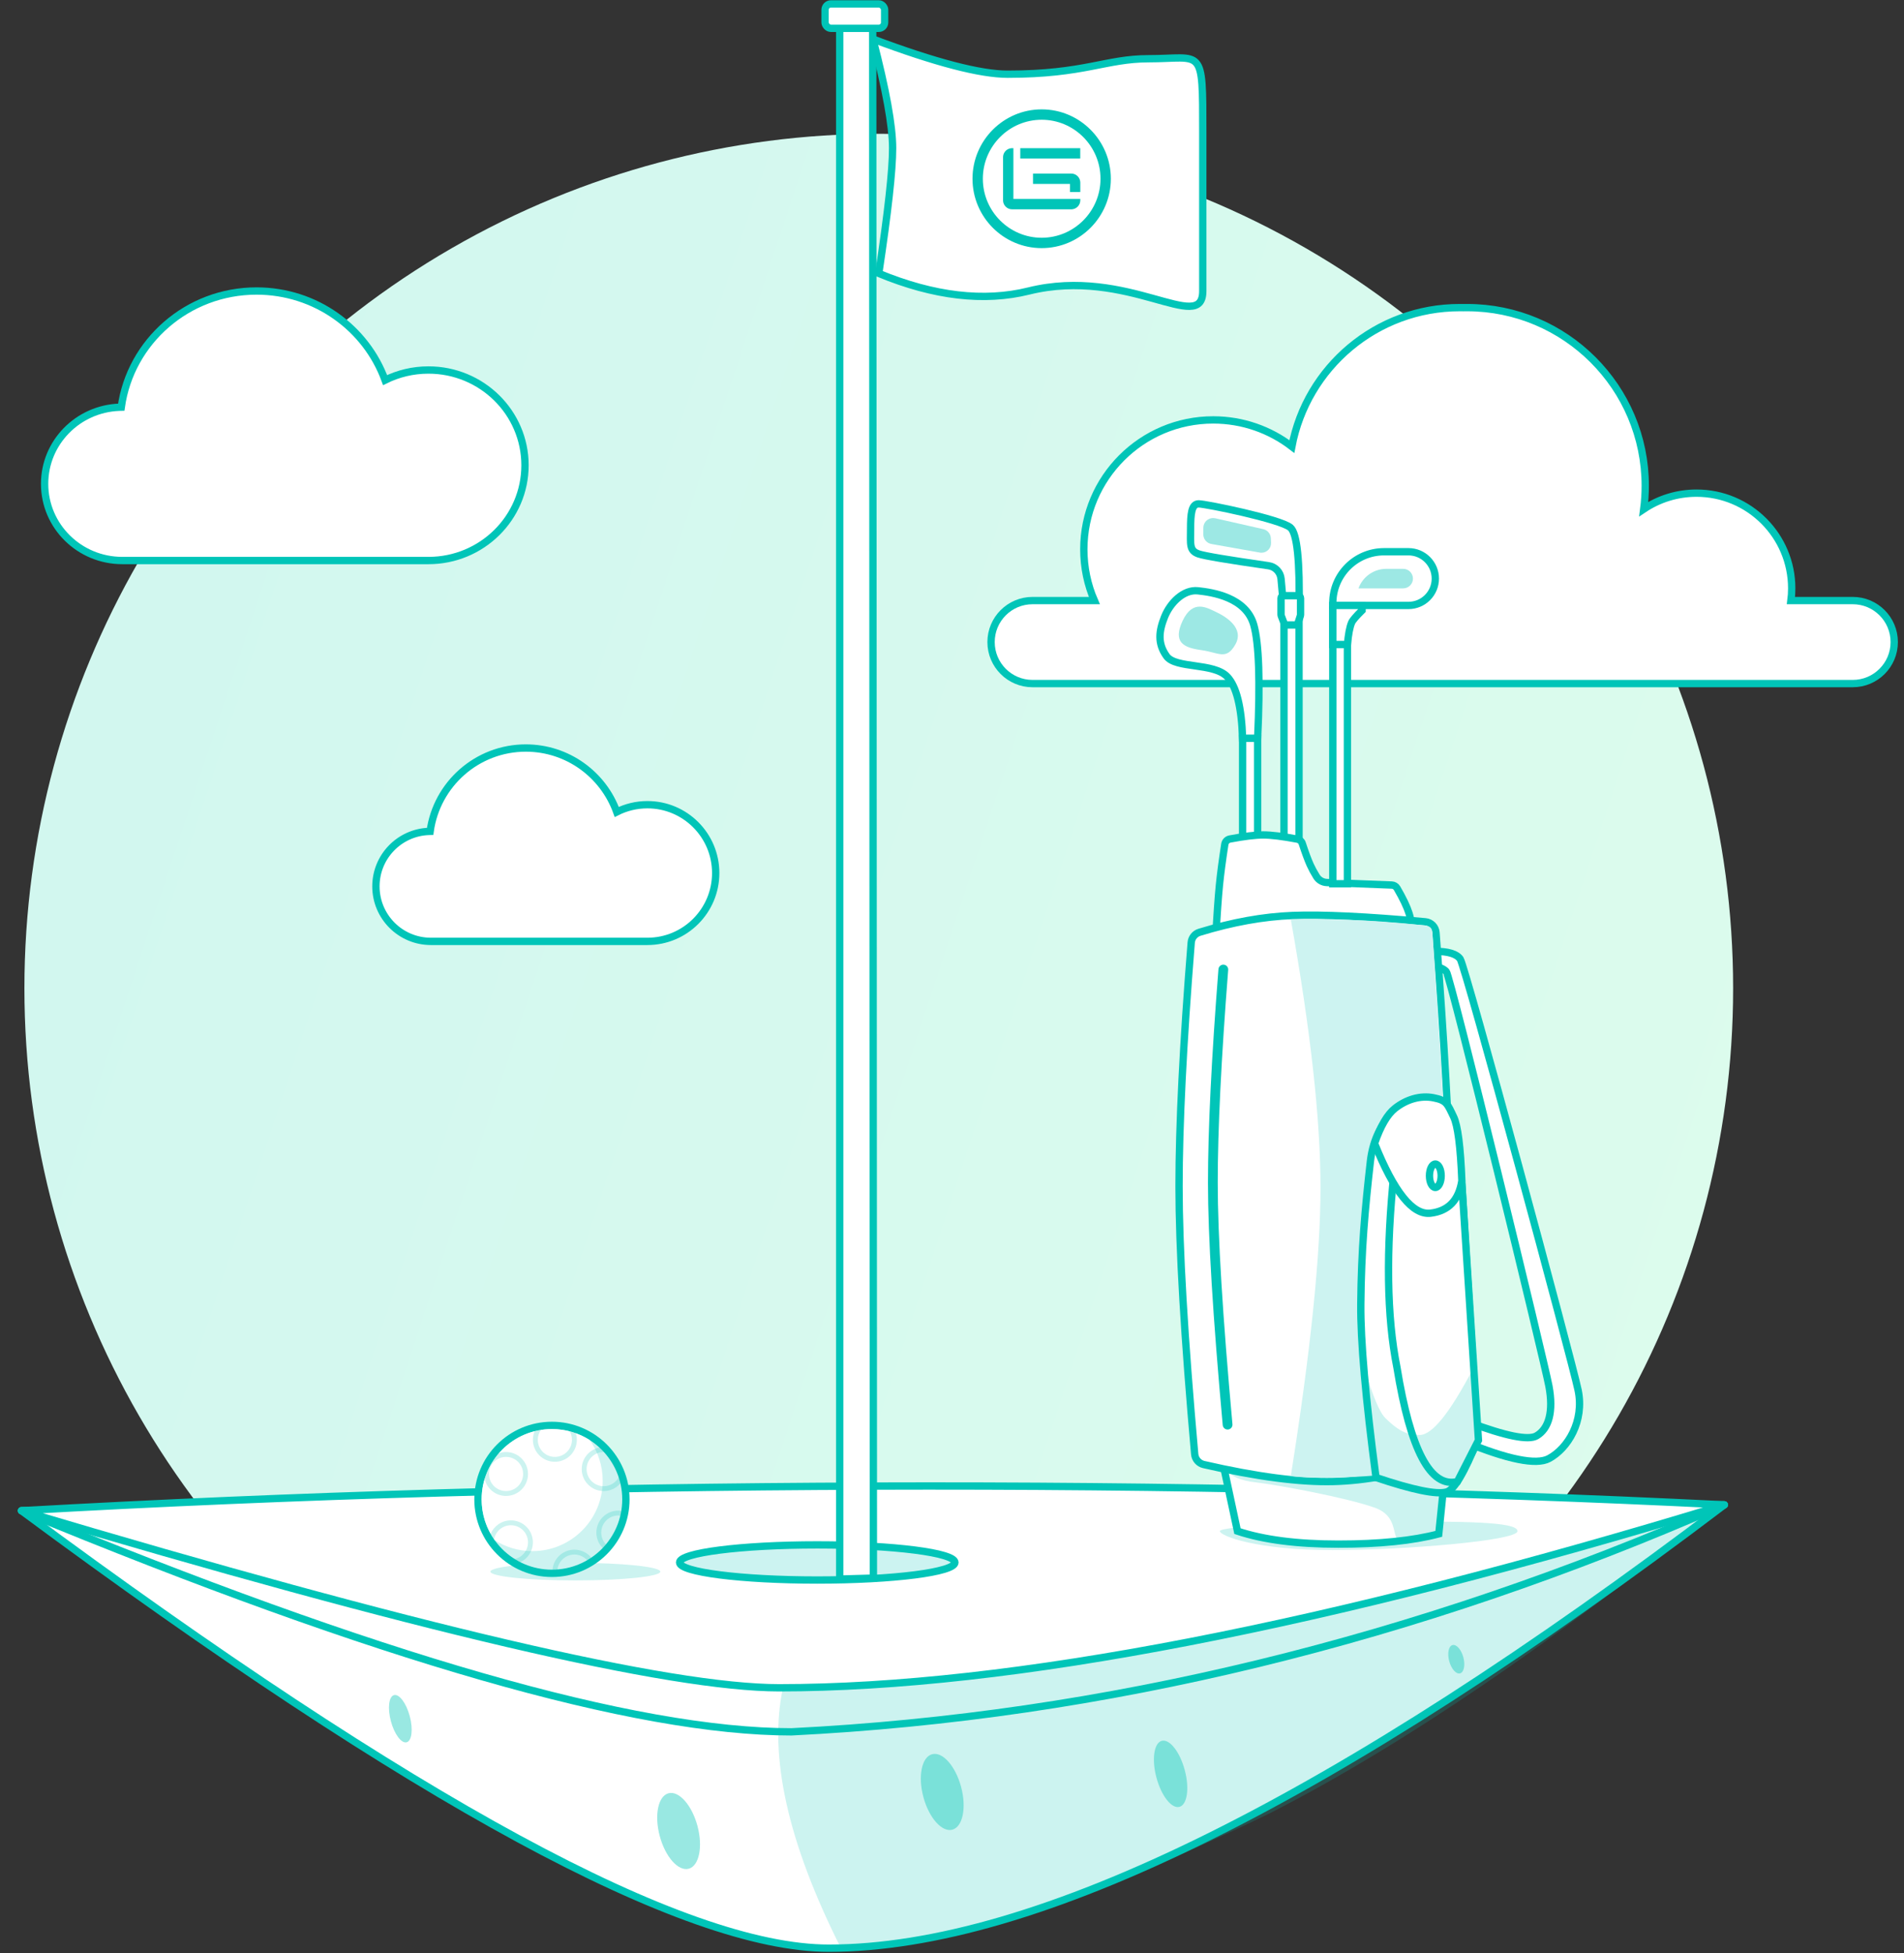 <?xml version="1.0" encoding="UTF-8" standalone="no"?>
<!-- Created with Keyshape -->
<svg xmlns="http://www.w3.org/2000/svg" width="390" height="400" viewBox="0 0 390 400">
    <rect x="0" y="0" width="390" height="400" fill="#333333" stroke="none"/>
    <defs>
        <linearGradient id="Gradient-0" x1="-0.227" y1="0.324" x2="1.246" y2="0.81">
            <stop offset="0" stop-color="#cff6f0"/>
            <stop offset="1" stop-color="#dffdec"/>
        </linearGradient>
    </defs>
    <style>
@keyframes Oval_t { 0% { transform: translate(180px,202.4px) scale(1,1); animation-timing-function: cubic-bezier(0.42,0,0.58,1); } 50.556% { transform: translate(180px,202.4px) scale(0.93,0.918); animation-timing-function: cubic-bezier(0.42,0,0.58,1); } 100% { transform: translate(180px,202.4px) scale(1,1); } }
@keyframes Path_t { 0% { transform: translate(1px,0px); animation-timing-function: cubic-bezier(0.42,0,0.58,1); } 50.556% { transform: translate(1px,10px); animation-timing-function: cubic-bezier(0.42,0,0.58,1); } 100% { transform: translate(1px,0px); } }
@keyframes Path-3_t { 0% { transform: translate(-1px,0px); animation-timing-function: cubic-bezier(0.42,0,0.58,1); } 50.556% { transform: translate(-1px,10px); animation-timing-function: cubic-bezier(0.42,0,0.58,1); } 100% { transform: translate(-1px,0px); } }
@keyframes Path-8_t { 0% { transform: translate(8.937px,0px); animation-timing-function: cubic-bezier(0.42,0,0.58,1); } 50.556% { transform: translate(8.937px,10px); animation-timing-function: cubic-bezier(0.42,0,0.58,1); } 100% { transform: translate(8.937px,0px); } }
@keyframes a0_t { 0% { transform: translate(113.01px,307.965px); animation-timing-function: cubic-bezier(0.301,0,1,1); } 25% { transform: translate(165.359px,313.965px); animation-timing-function: cubic-bezier(0.417,0.632,1,1); } 50% { transform: translate(217.708px,307.965px); animation-timing-function: cubic-bezier(0,0,0.599,0); } 75% { transform: translate(165.359px,304.225px); animation-timing-function: cubic-bezier(0,0,0.684,1); } 100% { transform: translate(113.01px,307.965px); } }
@keyframes ball-3_t { 0% { transform: scale(1,1) translate(-15.106px,-16.036px); animation-timing-function: cubic-bezier(0.362,0.996,0.668,0.921); } 25% { transform: scale(1.2,1.2) translate(-15.106px,-16.036px); animation-timing-function: cubic-bezier(0.327,0.045,0.647,0.036); } 50% { transform: scale(1,1) translate(-15.106px,-16.036px); animation-timing-function: cubic-bezier(0,0,0.44,1.046); } 75% { transform: scale(0.7,0.7) translate(-15.106px,-16.036px); animation-timing-function: cubic-bezier(0.109,-0.002,0.865,0.264); } 100% { transform: scale(1,1) translate(-15.106px,-16.036px); } }
@keyframes Shape-3_t { 0% { transform: translate(15.065px,15.175px) rotate(0deg) translate(-103.315px,-309.225px); animation-timing-function: cubic-bezier(0.166,0.14,0.807,0.745); } 50% { transform: translate(15.065px,15.175px) rotate(900deg) translate(-103.315px,-309.225px); animation-timing-function: cubic-bezier(0,0,0.576,0.639); } 100% { transform: translate(15.065px,15.175px) rotate(0deg) translate(-103.315px,-309.225px); } }
@keyframes flag_o { 0% { opacity: 0; } 50% { opacity: 0; } 50.417% { opacity: 1; } 100% { opacity: 1; } }
    </style>
    <title>Illustration_Golf_2</title>
    <desc>Created with Sketch.</desc>
    <ellipse id="Oval" fill="url(#Gradient-0)" rx="175" ry="175" stroke="none" stroke-width="1" fill-rule="evenodd" transform="translate(180,202.4)" style="animation: 3s linear infinite both Oval_t;"/>
    <path id="Path" d="M106.706,153.2C115.282,153.2,122.584,158.659,125.33,166.294C127.218,165.343,129.353,164.807,131.612,164.807C139.337,164.807,145.6,171.073,145.6,178.803C145.6,186.534,139.337,192.8,131.612,192.8L106.706,192.8C102.518,192.8,90.48,192.8,87.259,192.8C81.041,192.8,76,187.756,76,181.534C76,175.459,80.806,170.507,86.822,170.277L87.104,170.27C88.433,160.627,96.703,153.2,106.706,153.2Z" stroke="#00C5B8" stroke-width="1.5" fill="#FFFFFF" fill-rule="evenodd" transform="translate(111.8,173) translate(-110.8,-173)" style="animation: 3s linear infinite both Path_t;"/>
    <path id="Path-3" d="M212.5,140C207.806,140,204,136.194,204,131.5C204,126.806,207.806,123,212.5,123L225.162,123.001C223.771,119.781,223,116.231,223,112.5C223,97.865,234.864,86,249.5,86C255.561,86,261.147,88.035,265.612,91.459C268.673,75.255,282.905,63,300,63C300.247,63,300.494,63.003,300.74,63.008L300.896,63.005L301.5,63C321.658,63,338,79.342,338,99.5C338,101.116,337.895,102.707,337.691,104.267C340.785,102.203,344.502,101,348.5,101C359.27,101,368,109.73,368,120.5C368,121.347,367.946,122.182,367.841,123L380.5,123C385.194,123,389,126.806,389,131.5C389,136.194,385.194,140,380.5,140L212.5,140Z" stroke="#00C5B8" stroke-width="1.5" fill="#FFFFFF" fill-rule="evenodd" transform="translate(295.5,101.5) translate(-296.5,-101.5)" style="animation: 3s linear infinite both Path-3_t;"/>
    <g id="ground" transform="translate(178.8,351.669) translate(-174.4,-47.331)">
        <path id="Path-21" d="M3.4,310.4L352.2,309.2C272.318,369.733,211.176,400,168.776,400C139.176,400,84.051,370.133,3.4,310.4Z" stroke="#00C5B8" stroke-width="1.5" fill="#FFFFFF" stroke-linejoin="round" fill-rule="evenodd" transform="translate(-3.4,-305.339)"/>
        <ellipse id="Oval-2" fill="#00C5B8" opacity="0.4" rx="2" ry="5" stroke="none" stroke-width="1" fill-rule="evenodd" transform="translate(77.6,47.661) rotate(-15)"/>
        <ellipse id="Oval-4" fill="#00C5B8" opacity="0.4" rx="4" ry="8" stroke="none" stroke-width="1" fill-rule="evenodd" transform="translate(134.6,70.661) rotate(-15)"/>
        <ellipse id="Oval-6" fill="#00C5B8" opacity="0.4" rx="4" ry="8" stroke="none" stroke-width="1" fill-rule="evenodd" transform="translate(188.6,62.661) rotate(-15)"/>
        <ellipse id="Oval-7" fill="#00C5B8" opacity="0.4" rx="3" ry="7" stroke="none" stroke-width="1" fill-rule="evenodd" transform="translate(235.375,58.954) rotate(-15)"/>
        <ellipse id="Oval-8" fill="#00C5B8" opacity="0.4" rx="1.5" ry="3" stroke="none" stroke-width="1" fill-rule="evenodd" transform="translate(293.891,35.479) rotate(-15)"/>
        <path id="Path-23" d="M3.4,310.4L352.2,309.2C288.805,336.995,225.108,352.492,161.108,355.692C129.108,355.692,76.538,340.595,3.4,310.4Z" stroke="#00C5B8" stroke-width="1.5" fill="#FFFFFF" stroke-linejoin="round" fill-rule="evenodd" transform="translate(-3.4,-305.339)"/>
        <path id="Path-5" d="M171.257,400C160.345,378.337,156.384,360.56,159.374,346.669C160.171,342.966,205.367,331.702,237.8,323.6C259.422,318.199,297.48,313.399,351.972,309.2C317.148,337.462,286.225,358.5,259.203,372.316C221.99,390.426,192.674,399.654,171.257,400Z" fill="#00C5B8" opacity="0.2" stroke="none" stroke-width="1" fill-rule="evenodd" transform="translate(-3.4,-305.339)"/>
        <path id="Path-22" d="M3.4,310.4C59.229,307.238,117.363,305.558,177.8,305.359C238.237,305.16,296.371,306.44,352.2,309.2C270.333,334.179,205.8,346.669,158.6,346.669C136.2,346.669,84.467,334.579,3.4,310.4Z" stroke="#00C5B8" stroke-width="1.5" fill="#FFFFFF" stroke-linejoin="round" fill-rule="evenodd" transform="translate(-3.4,-305.339)"/>
    </g>
    <g id="flag-2" transform="translate(192.783,164.501) translate(-53.583,-159.099)">
        <ellipse id="Oval-5" stroke="#00C5B8" stroke-width="1.5" fill="#CCF3F1" rx="28.2" ry="3.6" fill-rule="evenodd" transform="translate(-138.2,-5.402) translate(166.4,320)"/>
        <path id="Mask-5" d="M177.8,8C190.6,12.8,199.8,15.2,205.4,15.2C221.129,15.2,225.53,12.029,234.217,12.029C245.46,12.029,245.367,9.2,245.367,27.2C245.367,45.2,245.367,50.504,245.367,59.6C245.367,68.696,230.065,54.562,209.716,59.6C200.561,61.867,190.322,60.667,179,56C180.891,43.431,181.836,34.88,181.836,30.347C181.836,25.813,180.491,18.364,177.8,8Z" stroke="#00C5B8" stroke-width="1.5" fill="#FFFFFF" fill-rule="evenodd" transform="translate(-138.2,-5.402)"/>
        <path id="Shape-5" d="M212.368,22.4C220.18,22.4,226.536,28.774,226.536,36.608C226.536,44.442,220.18,50.816,212.368,50.816C204.556,50.816,198.2,44.442,198.2,36.608C198.2,28.774,204.556,22.4,212.368,22.4ZM212.368,24.524C205.724,24.524,200.318,29.945,200.318,36.608C200.318,43.271,205.724,48.692,212.368,48.692C219.012,48.692,224.418,43.271,224.418,36.608C224.418,29.945,219.012,24.524,212.368,24.524ZM206.575,30.347L206.575,40.745L220.28,40.744L220.28,41.019C220.28,41.99,219.529,42.79,218.578,42.864L218.434,42.869L206.302,42.869C205.333,42.869,204.536,42.116,204.462,41.163L204.456,41.019L204.456,32.197C204.456,31.226,205.207,30.426,206.158,30.352L206.302,30.347L206.575,30.347ZM218.434,35.546C219.403,35.546,220.201,36.299,220.274,37.252L220.28,37.397L220.28,39.331L218.161,39.331L218.161,37.67L210.596,37.67L210.596,35.546L218.434,35.546ZM220.27,30.347L220.27,32.471L207.983,32.471L207.983,30.347L220.27,30.347Z" fill="#00C5B8" stroke="none" stroke-width="1" fill-rule="evenodd" transform="translate(-138.2,-5.402)"/>
        <path id="Rectangle-2" stroke="#00C5B8" stroke-width="1.5" fill="#FFFFFF" d="M171,5.402L177.759,5.402L177.9,323.205L171,323.402Z" fill-rule="evenodd" transform="translate(-138.2,-5.402)"/>
    </g>
    <rect id="Rectangle" stroke="#00C5B8" stroke-width="1.5" fill="#FFFFFF" width="12.2" height="5" rx="1.2" fill-rule="evenodd" transform="translate(175.1,3.3) translate(-6.1,-2.5)"/>
    <path id="Path-8" d="M43.612,59.6C55.737,59.6,66.06,67.21,69.943,77.852C72.612,76.526,75.629,75.779,78.823,75.779C89.746,75.779,98.6,84.514,98.6,95.29C98.6,106.065,89.746,114.8,78.823,114.8L43.612,114.8C37.691,114.8,20.671,114.8,16.118,114.8C7.327,114.8,0.2,107.769,0.2,99.097C0.2,90.628,6.995,83.725,15.5,83.405L15.899,83.395C17.778,69.953,29.469,59.6,43.612,59.6Z" stroke="#00C5B8" stroke-width="1.5" fill="#FFFFFF" fill-rule="evenodd" transform="translate(58.337,87.2) translate(-49.4,-87.2)" style="animation: 3s linear infinite both Path-8_t;"/>
    <g id="ball-3" style="animation: 4s linear infinite both a0_t;">
        <g opacity="1" transform="translate(113.01,307.965) translate(-15.106,-16.036)" style="animation: 4s linear infinite both ball-3_t;">
            <ellipse id="Oval-3" fill="#00C5B8" opacity="0.2" rx="17.4" ry="1.8" stroke="none" stroke-width="1" fill-rule="evenodd" transform="translate(19.95,29.95)"/>
            <ellipse id="Mask-3" stroke="#00C5B8" stroke-width="1.5" fill="#CDF3F1" rx="15.15" ry="15.15" fill-rule="evenodd" transform="translate(15.065,15.175) translate(0.085,-0.025)"/>
            <path id="Path-4" d="M103.4,294.8C106.247,294.8,108.901,295.626,111.135,297.052C112.813,299.406,113.8,302.288,113.8,305.4C113.8,313.353,107.353,319.8,99.4,319.8C96.553,319.8,93.9,318.974,91.665,317.548C89.987,315.194,89,312.312,89,309.2C89,301.247,95.447,294.8,103.4,294.8Z" fill="#FFFFFF" stroke="none" stroke-width="1" fill-rule="evenodd" transform="translate(13.15,13.25) translate(-101.4,-307.3)"/>
            <path id="Shape-3" d="M108,319.5C109.394,319.5,110.64,320.134,111.466,321.13C112.083,321.923,111.093,322.322,110.609,321.668C109.969,320.951,109.037,320.5,108,320.5C106.218,320.5,104.747,321.832,104.528,323.555C104.571,324.689,103.362,324.496,103.518,323.599C103.721,321.301,105.65,319.5,108,319.5ZM95,313.5C97.485,313.5,99.5,315.515,99.5,318C99.5,319.795,98.449,321.345,96.928,322.067C95.875,323.094,94.821,321.962,95.77,321.415C97.333,321.064,98.5,319.668,98.5,318C98.5,316.067,96.933,314.5,95,314.5C93.275,314.5,91.842,315.747,91.553,317.389C91.27,318.604,90.112,317.936,90.848,316.263C91.527,314.64,93.13,313.5,95,313.5ZM117,311.5C117.207,311.5,117.41,311.514,117.61,311.541C118.824,311.722,118.605,312.88,117.414,312.525C117.278,312.508,117.14,312.5,117,312.5C115.067,312.5,113.5,314.067,113.5,316C113.5,316.936,113.867,317.786,114.465,318.414C115.274,319.158,114.476,319.852,113.799,319.161C112.995,318.349,112.5,317.232,112.5,316C112.5,313.515,114.515,311.5,117,311.5ZM94,299.5C96.485,299.5,98.5,301.515,98.5,304C98.5,306.485,96.485,308.5,94,308.5C91.866,308.5,90.079,307.014,89.616,305.021C89.222,302.446,90.194,300.63,92.543,299.741C93,299.585,93.49,299.5,94,299.5ZM113.13,298.584C114.342,298.332,115.255,299.544,114.044,299.501L114,299.5L114,299.5C112.067,299.5,110.5,301.067,110.5,303C110.5,304.933,112.067,306.5,114,306.5C115.327,306.5,116.481,305.762,117.075,304.674C117.632,303.699,118.65,304.905,117.425,305.919C116.599,306.887,115.371,307.5,114,307.5C111.515,307.5,109.5,305.485,109.5,303C109.5,300.87,110.98,299.085,112.968,298.619L113.13,298.584ZM94,300.5C92.067,300.5,90.5,302.067,90.5,304C90.5,305.933,92.067,307.5,94,307.5C95.933,307.5,97.5,305.933,97.5,304C97.5,302.067,95.933,300.5,94,300.5ZM100.5,297C100.5,298.933,102.067,300.5,104,300.5C105.933,300.5,107.5,298.933,107.5,297C107.5,296.368,107.332,295.775,107.039,295.263C106.278,294.287,107.593,293.957,108.294,295.653C108.428,296.078,108.5,296.531,108.5,297C108.5,299.485,106.485,301.5,104,301.5C101.515,301.5,99.5,299.485,99.5,297C99.5,296.375,99.627,295.781,99.857,295.24C100.262,294.15,101.515,294.468,101.144,294.976C100.739,295.547,100.5,296.246,100.5,297Z" fill="#00C5B8" stroke="none" stroke-width="1" fill-rule="evenodd" opacity="0.2" transform="translate(15.065,15.175) translate(-103.315,-309.225)" style="animation: 4s linear infinite both Shape-3_t;"/>
        </g>
    </g>
    <g id="bag" transform="translate(280.57,210.33) translate(-42.97,-107.136)">
        <path id="Oval-9" d="M271.938,317.466C286.373,317.466,309.837,315.566,309.837,313.583C309.837,311.6,298.435,311.6,282.829,311.6C267.223,311.6,248.87,312.616,248.87,313.583C248.87,314.55,256.332,317.466,271.938,317.466Z" fill="#00C5B8" opacity="0.2" stroke="none" stroke-width="1" fill-rule="evenodd" transform="translate(42.753,211.339) translate(-279.353,-314.533)"/>
        <path id="Path-29" d="M249.761,300.942L252.47,313.583C257.817,315.36,264.699,316.249,273.116,316.249C281.533,316.249,288.396,315.547,293.706,314.143L295.295,298.722L249.761,300.942Z" stroke="#00C5B8" stroke-width="1.5" fill="#FFFFFF" fill-rule="evenodd" transform="translate(35.928,204.291) translate(-272.528,-307.486)"/>
        <path id="Path-29-2" d="M250.4,301.131C251.203,302.417,253.141,303.237,256.214,303.592C260.824,304.125,274.862,306.745,280.555,308.768C286.249,310.791,283.389,316.078,286.544,315.567C288.647,315.226,291.034,314.752,293.706,314.143L295.295,298.722L250.4,301.131Z" fill="#00C5B8" opacity="0.2" stroke="none" stroke-width="1" fill-rule="evenodd" transform="translate(36.248,203.968) translate(-272.848,-307.162)"/>
        <rect id="Rectangle-3" stroke="#00C5B8" stroke-width="1.5" fill="#FFFFFF" width="3.081" height="31.2" fill-rule="evenodd" transform="translate(18.465,63.606) translate(-1.541,-15.6)"/>
        <rect id="Rectangle-4" stroke="#00C5B8" stroke-width="1.5" fill="#FFFFFF" width="3.081" height="63" fill-rule="evenodd" transform="translate(26.941,53.506) translate(-1.541,-31.5)"/>
        <path id="Path-24" d="M253.524,151.2L256.606,151.2C257.143,139.517,256.881,131.783,255.819,127.998C254.227,122.32,247.355,121.321,244.382,121C241.41,120.679,238.672,123.486,237.527,126.37C236.382,129.253,236.062,131.759,237.944,134.385C239.827,137.012,247.631,135.655,250.413,138.633C252.269,140.618,253.306,144.807,253.524,151.2Z" stroke="#00C5B8" stroke-width="1.5" fill="#FFFFFF" fill-rule="evenodd" transform="translate(10.138,32.893) translate(-246.738,-136.087)"/>
        <path id="Mask" d="M241.249,127.123C243.343,122.703,246.173,124.429,248.205,125.397C250.238,126.366,253.907,128.7,252.035,132C250.162,135.3,248.632,133.634,245.041,133.144C241.45,132.655,239.154,131.543,241.249,127.123Z" fill="#9DE8E4" stroke="none" stroke-width="1" fill-rule="evenodd" transform="translate(9.901,25.925) translate(-246.501,-129.12)"/>
        <path id="Path-30" d="M248,194.232C248.378,190.935,248.802,188.544,249.272,187.058C249.701,185.704,250.522,183.986,251.735,181.905C251.959,181.522,252.362,181.279,252.805,181.262L266.125,180.744C266.983,180.711,267.768,180.256,268.223,179.528C268.738,178.703,269.168,177.91,269.513,177.147C269.964,176.152,270.51,174.679,271.152,172.73L271.152,172.73C271.299,172.282,271.679,171.949,272.143,171.862C275.19,171.287,277.527,171,279.152,171C280.75,171,283.022,171.278,285.968,171.833L285.968,171.833C286.508,171.935,286.925,172.366,287.009,172.908C287.52,176.208,287.889,179.002,288.115,181.29C288.362,183.783,288.62,187.506,288.89,192.457L248,194.232Z" stroke="#00C5B8" stroke-width="1.5" fill="#FFFFFF" fill-rule="evenodd" transform="translate(31.845,79.422) scale(-1,1) translate(-268.445,-182.616)"/>
        <path id="Path-33" d="M292.855,198.016C293.875,198.068,294.673,198.395,295.248,198.997C296.11,199.901,315.298,278.687,316.272,283.895C317.246,289.104,316.252,292.607,313.731,294.07C312.05,295.044,307.419,294.111,299.836,291.269L298.804,295.204C307.863,298.934,313.686,300.107,316.272,298.722C320.151,296.646,323.575,291.046,322.249,284.724C320.923,278.402,299.185,198.018,298.104,196.426C297.384,195.365,295.634,194.835,292.855,194.835L292.855,198.016Z" stroke="#00C5B8" stroke-width="1.5" fill="#FFFFFF" fill-rule="evenodd" transform="translate(71.098,143.865) translate(-307.698,-247.059)"/>
        <path id="Mask-2" d="M244.685,190.939C251.424,188.871,257.798,187.722,263.806,187.493C269.936,187.259,278.989,187.69,290.965,188.787L290.965,188.787C292.132,188.894,293.051,189.828,293.139,190.997C294.838,213.565,295.822,230.894,296.09,242.983C296.361,255.152,296.113,273.183,295.348,297.077L295.348,297.077C295.316,298.076,294.668,298.95,293.722,299.272C286.08,301.871,278.874,303.255,272.104,303.424C265.228,303.596,256.381,302.436,245.563,299.944L245.563,299.944C244.551,299.711,243.803,298.853,243.711,297.819C241.573,273.847,240.504,255.569,240.504,242.983C240.504,230.42,241.335,213.773,242.997,193.042L242.997,193.042C243.075,192.061,243.744,191.228,244.685,190.939Z" stroke="#00C5B8" stroke-width="1.5" fill="#FFFFFF" fill-rule="evenodd" transform="translate(31.75,142.242) translate(-268.35,-245.436)"/>
        <path id="Path-6" d="M249.575,198.565C248.146,216.77,247.431,231.32,247.431,242.215C247.431,253.111,248.437,269.63,250.448,291.773" stroke="#00C5B8" stroke-width="2" stroke-linecap="round" stroke-linejoin="round" fill="none" fill-rule="evenodd" transform="translate(12.34,141.975) translate(-248.94,-245.169)"/>
        <path id="Path-2" d="M263.393,188.278C267.452,210.998,269.481,229.306,269.481,243.2C269.481,257.094,267.452,276.802,263.393,302.323C266.053,302.651,269.755,302.731,274.498,302.561C279.241,302.391,286.173,301.797,295.295,300.779C295.863,273.084,295.863,252.493,295.295,239.005C294.928,230.291,293.968,214.379,292.415,191.267C292.396,190.625,292.258,190.191,292.001,189.965C291.744,189.739,291.382,189.596,290.913,189.538C284.925,188.908,279.734,188.527,275.339,188.396C270.945,188.265,266.963,188.226,263.393,188.278Z" fill="#CDF3F1" stroke="none" stroke-width="1" fill-rule="evenodd" transform="translate(42.957,142.258) translate(-279.557,-245.452)"/>
        <path id="Mask-4" d="M279.695,237.897C278.616,247.449,277.829,255.9,277.736,267.126C277.674,274.61,278.712,286.436,280.85,302.605C288.404,305.145,293.219,306.133,295.295,305.569C296.866,305.142,298.989,301.57,301.664,294.851L298.369,241.347C295.084,230.449,292.472,224.945,290.534,224.836C287.628,224.673,280.774,228.345,279.695,237.897Z" stroke="#00C5B8" stroke-width="1.5" fill="#FFFFFF" fill-rule="evenodd" transform="translate(53.099,162.083) translate(-289.699,-265.277)"/>
        <path id="Path-32" d="M284.565,239.838C282.858,256.219,283.05,269.631,285.141,280.074C287.894,297.011,292.02,304.8,297.52,303.441L301.836,294.975L298.369,241.347C296.086,240.101,294.175,239.353,292.636,239.101C291.098,238.849,288.407,239.095,284.565,239.838Z" stroke="#00C5B8" stroke-width="1.5" fill="#FFFFFF" fill-rule="evenodd" transform="translate(56.025,168.105) translate(-292.625,-271.299)"/>
        <path id="Path-7" d="M278.538,280.294C280.157,285.87,281.567,289.248,282.767,290.429C285.961,293.571,287.572,293.818,289.733,293.89C292.283,293.974,295.952,289.442,300.74,280.294L302,296C297,308.5,293,306.5,281,303L278.538,280.294Z" fill="#00C5B8" opacity="0.2" stroke="none" stroke-width="1" fill-rule="evenodd" transform="translate(53.669,189.779) translate(-290.269,-292.974)"/>
        <path id="Path-34" d="M280.555,234.18C284.549,244.142,288.372,248.904,292.024,248.468C295.675,248.032,297.812,245.815,298.435,241.816C298.164,234.869,297.6,230.502,296.742,228.717C295.455,226.039,295.301,225.353,292.625,224.831C289.95,224.31,287.103,225.134,284.742,226.996C283.168,228.238,281.772,230.632,280.555,234.18Z" stroke="#00C5B8" stroke-width="1.5" fill="#FFFFFF" fill-rule="evenodd" transform="translate(52.895,133.392) translate(-289.495,-236.587)"/>
        <ellipse id="Mask-6" stroke="#00C5B8" stroke-width="1.5" rx="1.2" ry="2.4" fill="none" fill-rule="evenodd" transform="translate(56.4,137.606)"/>
        <path id="Path-31" d="M262,125.2L261.401,118.562C261.276,117.177,260.216,116.06,258.84,115.862C250.5,114.663,245.73,113.86,244.529,113.454C242.566,112.79,242.869,111.493,242.869,108.355C242.869,105.218,243.059,103.194,244.529,103.194C246,103.194,261.224,106.313,263.305,108.042C264.693,109.194,265.285,114.914,265.081,125.2L262,125.2Z" stroke="#00C5B8" stroke-width="1.5" fill="#FFFFFF" fill-rule="evenodd" transform="translate(17.386,11.003) translate(-253.986,-114.197)"/>
        <path id="Rectangle-5" d="M247.926,106.147L257.756,108.374C258.635,108.574,259.273,109.337,259.312,110.237L259.352,111.155C259.4,112.237,258.561,113.152,257.48,113.2C257.336,113.206,257.193,113.196,257.051,113.171L247.124,111.41C246.163,111.24,245.465,110.401,245.473,109.425L245.484,108.082C245.493,106.977,246.395,106.089,247.5,106.098C247.643,106.099,247.786,106.116,247.926,106.147Z" fill="#9DE8E4" stroke="none" stroke-width="1" fill-rule="evenodd" transform="translate(15.814,6.455) translate(-252.414,-109.65)"/>
        <path id="Rectangle-6" d="M261.893,122L264.893,122C265.17,122,265.393,122.224,265.393,122.5L265.393,125.842C265.393,125.947,265.377,126.051,265.345,126.15L264.746,127.998L264.746,127.998L262.15,127.998L261.458,126.171C261.415,126.058,261.393,125.938,261.393,125.817L261.393,122.5C261.393,122.224,261.617,122,261.893,122Z" stroke="#00C5B8" stroke-width="1.5" fill="#FFFFFF" fill-rule="evenodd" transform="translate(26.793,21.805) translate(-263.393,-124.999)"/>
        <path id="Rectangle-7" d="M282.5,113L287.5,113C290.538,113,293,115.462,293,118.5C293,121.538,290.538,124,287.5,124L272,124L272,124L272,123.5C272,117.701,276.701,113,282.5,113Z" stroke="#00C5B8" stroke-width="1.5" fill="#FFFFFF" fill-rule="evenodd" transform="translate(45.9,15.306) translate(-282.5,-118.5)"/>
        <path id="Rectangle-8" d="M282.97,116.5L286.418,116.5C287.522,116.5,288.418,117.395,288.418,118.5C288.418,119.605,287.522,120.5,286.418,120.5L277.26,120.5L277.26,120.5C278.133,118.099,280.415,116.5,282.97,116.5Z" fill="#9DE8E4" stroke="none" stroke-width="1" fill-rule="evenodd" transform="translate(46.239,15.306) translate(-282.839,-118.5)"/>
        <rect id="Rectangle-9" stroke="#00C5B8" stroke-width="1.5" fill="#FFFFFF" width="3" height="56" fill-rule="evenodd" transform="translate(36.9,49.806) translate(-1.5,-28)"/>
        <path id="Rectangle-10" d="M272,124L278,124L278,125C276.767,126.216,276.054,127.05,275.86,127.503C275.468,128.417,275.181,129.916,275,132L272,132L272,124Z" stroke="#00C5B8" stroke-width="1.5" fill="#FFFFFF" fill-rule="evenodd" transform="translate(38.4,24.806) translate(-275,-128)"/>
    </g>
    <g id="flag" opacity="0" transform="translate(192.783,164.501) translate(-53.583,-159.099)" style="animation: 4s linear infinite both flag_o;">
        <ellipse id="Oval-10" stroke="#00C5B8" stroke-width="1.5" fill="#CCF3F1" rx="28.2" ry="3.6" fill-rule="evenodd" transform="translate(-138.2,-5.402) translate(166.4,320)"/>
        <path id="Mask-7" d="M177.8,8C190.6,12.8,199.8,15.2,205.4,15.2C221.129,15.2,225.53,12.029,234.217,12.029C245.46,12.029,245.367,9.2,245.367,27.2C245.367,45.2,245.367,50.504,245.367,59.6C245.367,68.696,230.065,54.562,209.716,59.6C200.561,61.867,190.322,60.667,179,56C180.891,43.431,181.836,34.88,181.836,30.347C181.836,25.813,180.491,18.364,177.8,8Z" stroke="#00C5B8" stroke-width="1.5" fill="#FFFFFF" fill-rule="evenodd" transform="translate(-138.2,-5.402)"/>
        <path id="Shape" d="M212.368,22.4C220.18,22.4,226.536,28.774,226.536,36.608C226.536,44.442,220.18,50.816,212.368,50.816C204.556,50.816,198.2,44.442,198.2,36.608C198.2,28.774,204.556,22.4,212.368,22.4ZM212.368,24.524C205.724,24.524,200.318,29.945,200.318,36.608C200.318,43.271,205.724,48.692,212.368,48.692C219.012,48.692,224.418,43.271,224.418,36.608C224.418,29.945,219.012,24.524,212.368,24.524ZM206.575,30.347L206.575,40.745L220.28,40.744L220.28,41.019C220.28,41.99,219.529,42.79,218.578,42.864L218.434,42.869L206.302,42.869C205.333,42.869,204.536,42.116,204.462,41.163L204.456,41.019L204.456,32.197C204.456,31.226,205.207,30.426,206.158,30.352L206.302,30.347L206.575,30.347ZM218.434,35.546C219.403,35.546,220.201,36.299,220.274,37.252L220.28,37.397L220.28,39.331L218.161,39.331L218.161,37.67L210.596,37.67L210.596,35.546L218.434,35.546ZM220.27,30.347L220.27,32.471L207.983,32.471L207.983,30.347L220.27,30.347Z" fill="#00C5B8" stroke="none" stroke-width="1" fill-rule="evenodd" transform="translate(-138.2,-5.402)"/>
        <path id="Rectangle-11" stroke="#00C5B8" stroke-width="1.5" fill="#FFFFFF" d="M171,5.402L177.759,5.402L177.9,323.205L171,323.402Z" fill-rule="evenodd" transform="translate(-138.2,-5.402)"/>
    </g>
</svg>
